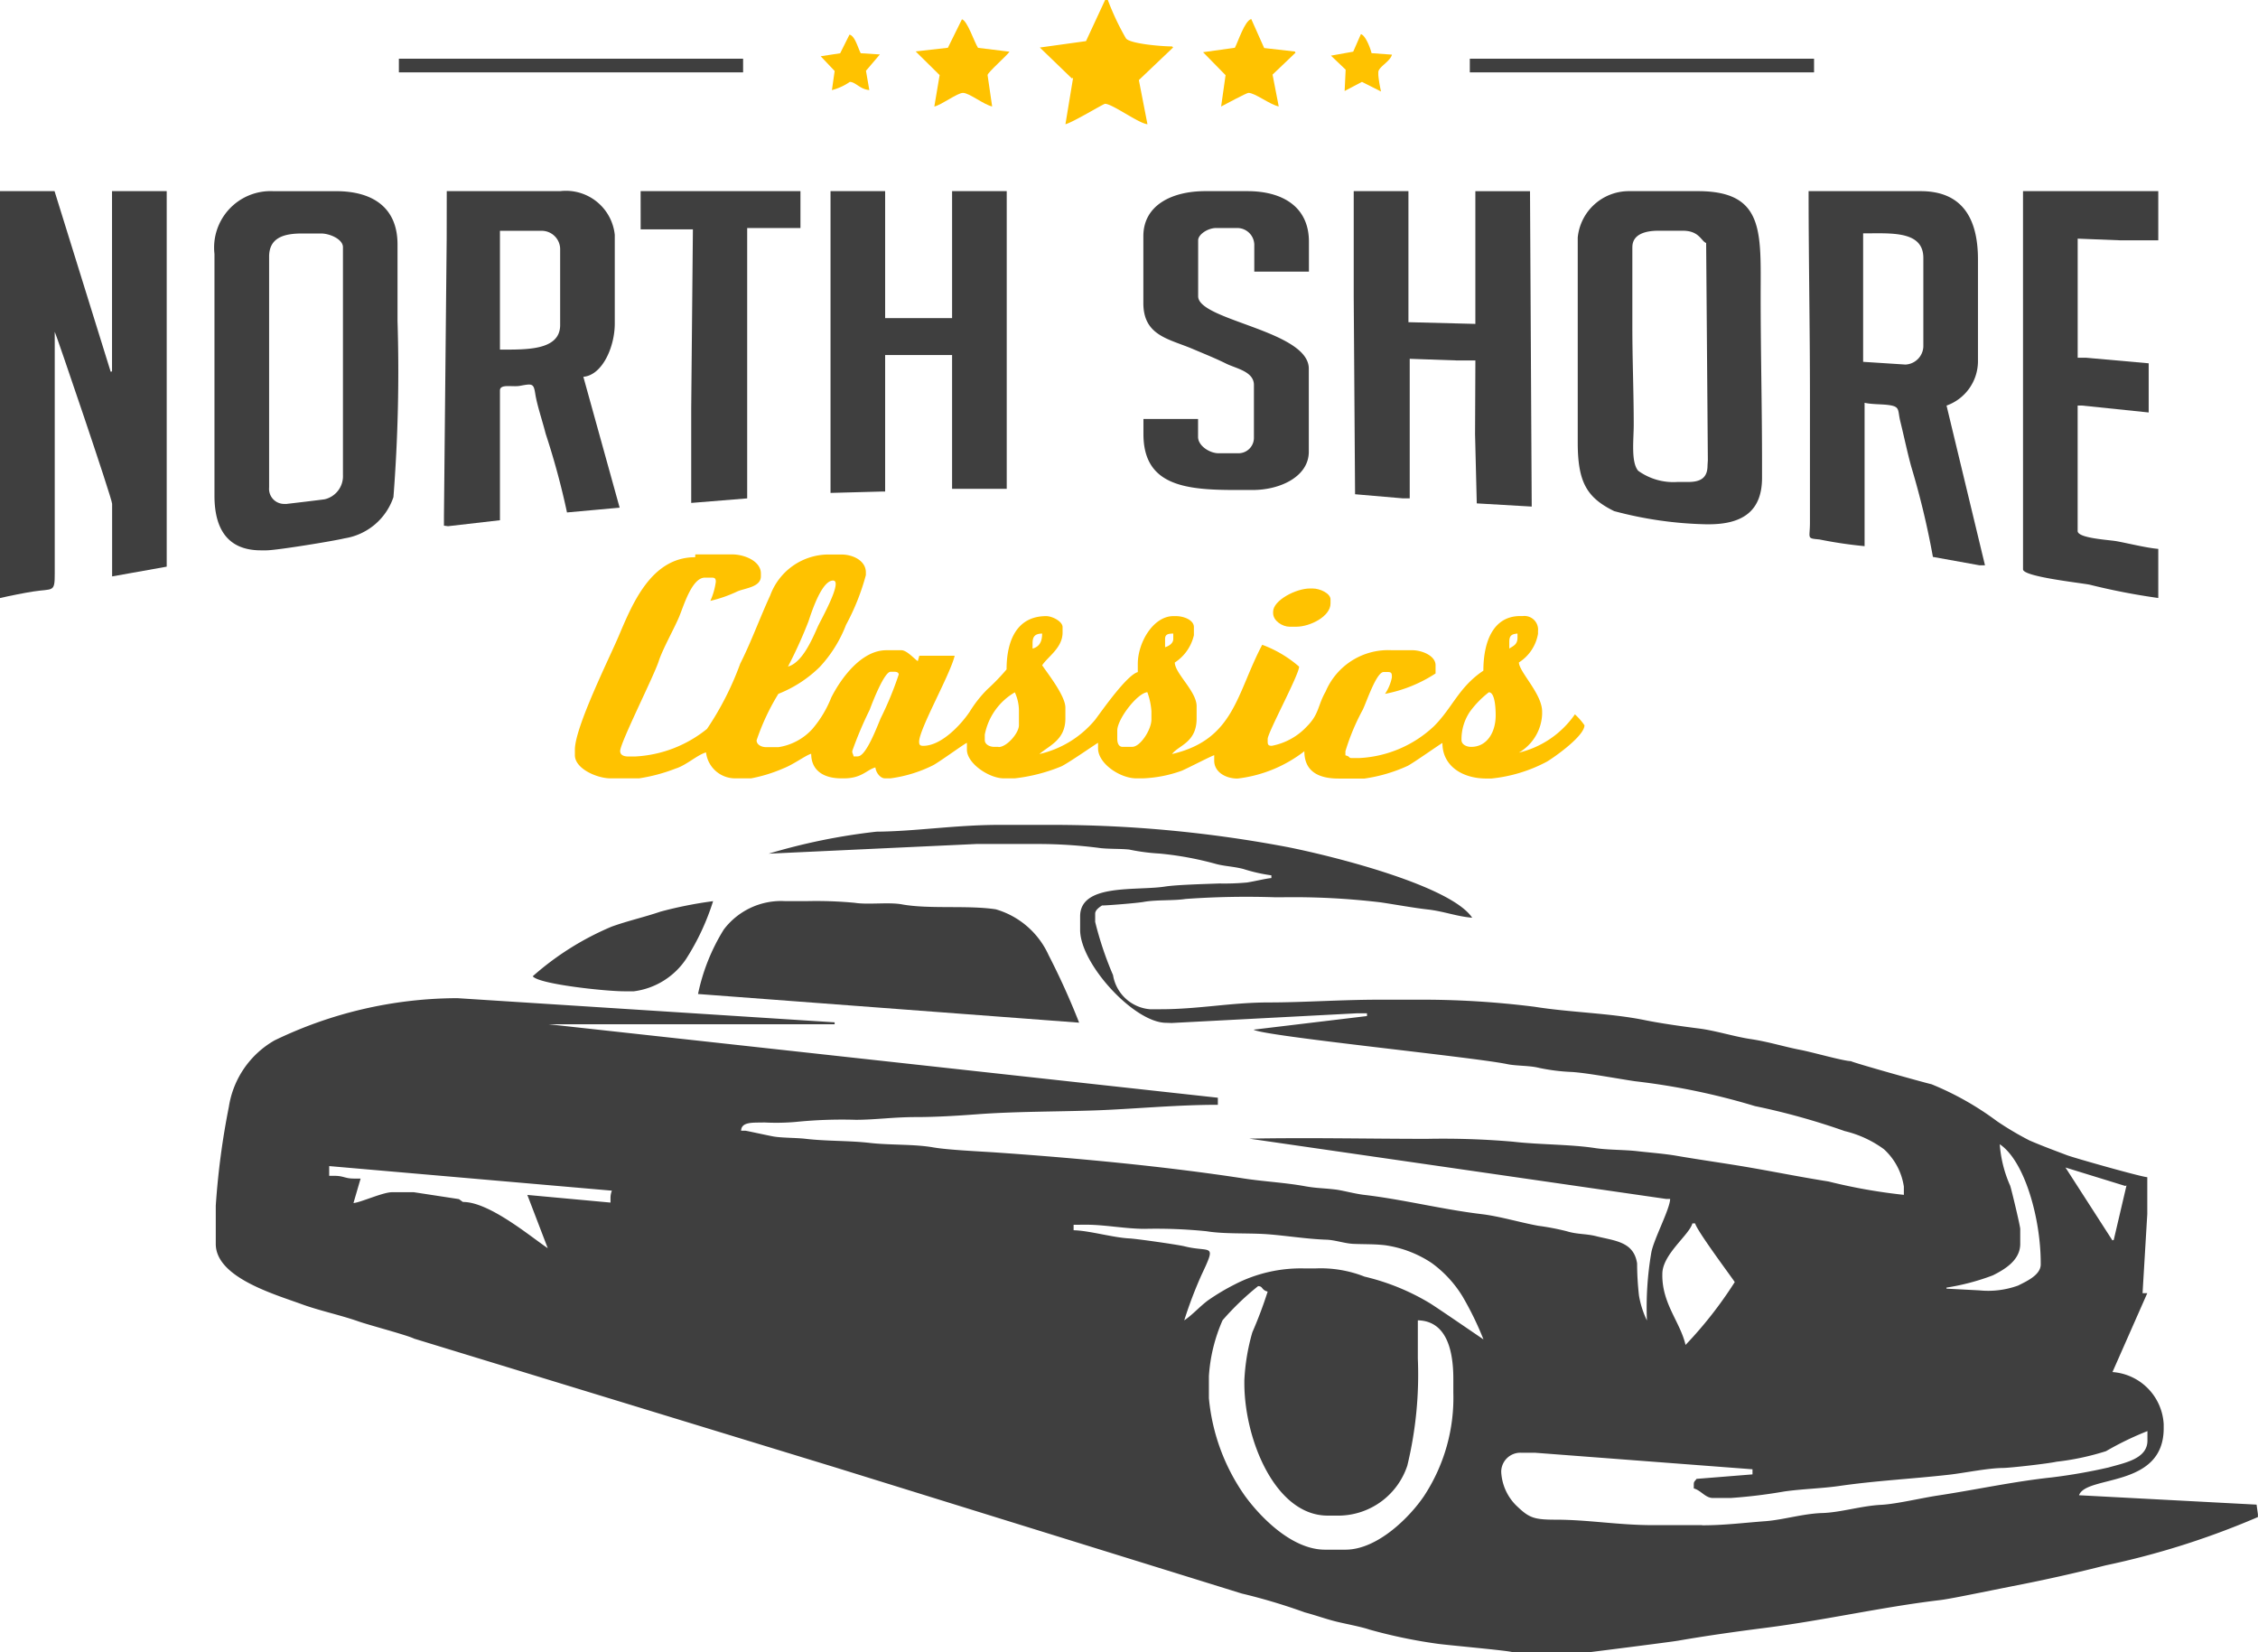 <svg id="Group_5751" data-name="Group 5751" xmlns="http://www.w3.org/2000/svg" width="88.469" height="64.729" viewBox="0 0 88.469 64.729">
  <path id="Path_17859" data-name="Path 17859" d="M133.932,316.7h-1.927c-1.34,0-2.544-.214-3.8-.214-.832,0-1.034-.066-1.487-.494a1.992,1.992,0,0,1-.654-1.379.75.75,0,0,1,.8-.749l.536,0,8.509.647v.2l-2.193.176c-.065.1-.107.094-.107.214v.16c.282.076.454.375.749.375h.7a20.471,20.471,0,0,0,2.1-.256c.706-.1,1.487-.119,2.141-.214,1.469-.212,2.835-.275,4.32-.443.607-.069,1.475-.254,2.091-.263.284,0,1.811-.175,2.11-.245a10.085,10.085,0,0,0,1.941-.414,12.061,12.061,0,0,1,1.622-.786v.374c0,.717-.9.872-1.519,1.05a21.681,21.681,0,0,1-2.231.391c-1.48.157-2.991.487-4.479.712-.615.093-1.622.333-2.206.362-.772.039-1.592.3-2.3.321-.752.022-1.544.27-2.247.321-.871.064-1.581.16-2.462.16ZM116,311.03v.107c0,2.209,1.213,5.189,3.264,5.189h.482a2.853,2.853,0,0,0,2.64-1.961,15.153,15.153,0,0,0,.411-4.19v-1.5c1.108.025,1.391,1.137,1.391,2.3v.535a7.005,7.005,0,0,1-1.145,4.044c-.549.816-1.817,2.107-3.083,2.107h-.8c-1.31,0-2.549-1.3-3.136-2.107a7.9,7.9,0,0,1-1.413-3.831v-.856a6.431,6.431,0,0,1,.535-2.194,10.585,10.585,0,0,1,1.392-1.337c.2,0,.116.145.375.214a16.44,16.44,0,0,1-.6,1.595A8.111,8.111,0,0,0,116,311.03Zm16.377-4.119v-.054c0-.768,1.056-1.526,1.177-1.979h.107c.084.318,1.552,2.269,1.552,2.3a15.993,15.993,0,0,1-1.927,2.461c-.208-.895-.91-1.6-.91-2.728Zm-23.067-1.979v.214c.621.014,1.54.289,2.195.321.269.013,1.888.243,2.152.309,1.024.257,1.272-.167.666,1.117a16.53,16.53,0,0,0-.678,1.783c.306-.2.607-.542.93-.782a8.656,8.656,0,0,1,1.039-.621,5.649,5.649,0,0,1,2.741-.631h.428a4.683,4.683,0,0,1,1.927.321A8.941,8.941,0,0,1,123.261,308c.285.173,2.1,1.421,2.108,1.423a12.354,12.354,0,0,0-.824-1.69,4.551,4.551,0,0,0-1.209-1.306,4.42,4.42,0,0,0-1.821-.694c-.427-.049-.755-.034-1.232-.053-.348-.013-.719-.152-1.067-.164-.755-.025-1.57-.158-2.3-.213-.766-.057-1.676,0-2.4-.118a19.6,19.6,0,0,0-2.421-.094c-.753,0-1.553-.162-2.3-.162Zm-29.169-2.3,11.079.963a.77.77,0,0,0-.054.267l0,.2-3.259-.3.8,2.087c-.665-.445-2.292-1.819-3.325-1.811l-.155-.112-1.765-.27h-.856c-.364,0-1.237.406-1.511.424l.28-.959h-.268c-.342,0-.407-.107-.749-.107h-.214v-.374Zm68.024.054,2.347.724.051-.019-.5,2.134-.053.017-1.84-2.857Zm-4.656,4.707a8.969,8.969,0,0,0,1.82-.481c.443-.224,1.07-.58,1.07-1.231v-.588c0-.108-.337-1.522-.394-1.692a4.852,4.852,0,0,1-.408-1.624c.977.654,1.605,2.908,1.605,4.654v.054c0,.419-.568.666-.884.827a3.435,3.435,0,0,1-1.524.189l-1.284-.067v-.04Zm-17.019,14.283h3.05s3.122-.392,3.457-.45c1.152-.2,2.32-.362,3.454-.507,2.269-.291,4.554-.815,6.787-1.08.362-.043,1.211-.22,1.623-.3.567-.115,1.088-.219,1.65-.33,1.042-.207,2.182-.466,3.228-.732a31.6,31.6,0,0,0,5.973-1.894v-.107l-.053-.38-6.957-.368c.29-.8,3.318-.265,3.318-2.621v-.16a2.164,2.164,0,0,0-2.007-2.045l1.364-3.091-.185,0,.185-3.1v-1.444c-.216-.005-2.85-.749-3.151-.863-.544-.206-.96-.36-1.46-.574a12.123,12.123,0,0,1-1.277-.756,11.637,11.637,0,0,0-2.565-1.448c-.3-.067-3.065-.842-3.161-.906-.278,0-1.511-.352-1.969-.439-.65-.124-1.228-.316-1.98-.429-.606-.091-1.367-.33-2-.41s-1.5-.2-2.132-.33c-1.332-.272-2.919-.3-4.3-.52a35.137,35.137,0,0,0-4.591-.279h-1.5c-1.488,0-2.942.107-4.334.108-1.468,0-2.763.266-4.229.266h-.428a1.6,1.6,0,0,1-1.445-1.337,13.292,13.292,0,0,1-.7-2.086v-.321c0-.148.175-.259.267-.321.212,0,1.38-.094,1.627-.139.505-.092,1.171-.042,1.649-.117a33.533,33.533,0,0,1,3.521-.065h.214a28.794,28.794,0,0,1,3.919.2c.592.089,1.306.218,1.813.275.65.072,1.14.274,1.762.326-.828-1.236-5.3-2.383-7.238-2.769a49.6,49.6,0,0,0-9.193-.869h-2.087c-1.716,0-3.3.255-4.819.266a23.881,23.881,0,0,0-4.226.862l8.135-.379h2.3a18.916,18.916,0,0,1,2.474.149c.345.054.853.03,1.215.069a8,8,0,0,0,1.182.156,12.686,12.686,0,0,1,2.215.407c.336.092.711.1,1.083.2a6.468,6.468,0,0,0,1.091.247v.107c-.22.018-.634.123-.951.173a9.592,9.592,0,0,1-1.085.039c-.459.018-1.669.048-2.127.12-1.122.176-3.33-.134-3.33,1.166v.535c0,1.326,2.116,3.638,3.372,3.638l.214.007,7.278-.381h.375v.109l-4.443.533c.364.252,8.608,1.072,9.941,1.351.354.074.881.052,1.245.147a7.688,7.688,0,0,0,1.285.16c.612.039,1.819.268,2.473.363a26.854,26.854,0,0,1,4.7.974,27.127,27.127,0,0,1,3.517.979,4.273,4.273,0,0,1,1.537.711,2.475,2.475,0,0,1,.78,1.466v.321a21.681,21.681,0,0,1-2.955-.524c-1.03-.163-1.907-.34-2.955-.524-.994-.175-2.009-.312-3-.483-.464-.081-1.107-.13-1.533-.18-.482-.057-1.164-.046-1.646-.12-.979-.151-2.2-.132-3.226-.252a32.092,32.092,0,0,0-3.368-.111c-2.231,0-4.639-.053-6.965-.008l16.33,2.362h.161c-.009.4-.643,1.578-.738,2.1a12.7,12.7,0,0,0-.172,2.663,3.671,3.671,0,0,1-.311-.973,11.507,11.507,0,0,1-.074-1.263c-.13-.854-.863-.882-1.607-1.068-.4-.1-.732-.066-1.146-.192a9.743,9.743,0,0,0-1.122-.215c-.716-.131-1.514-.373-2.22-.457-1.537-.183-3.078-.577-4.6-.754-.375-.044-.842-.176-1.128-.21-.51-.06-.723-.045-1.206-.132-.774-.14-1.619-.182-2.377-.3-3.04-.467-6.439-.792-9.687-1.017-.617-.043-1.906-.1-2.476-.2-.768-.135-1.693-.084-2.5-.177s-1.684-.063-2.516-.161c-.35-.041-.929-.034-1.248-.09-.207-.036-1.066-.227-1.111-.227h-.161c.008-.371.509-.307.908-.323a8.949,8.949,0,0,0,1.212-.019,18.1,18.1,0,0,1,2.376-.085c.761,0,1.469-.107,2.355-.107.776,0,1.618-.052,2.354-.107,1.575-.118,3.152-.1,4.766-.158,1.51-.059,3.11-.216,4.708-.216v-.277l-26.226-2.879H99.947V297l-14.773-.946h-.107A16.518,16.518,0,0,0,78,297.709a3.638,3.638,0,0,0-1.787,2.6,30,30,0,0,0-.513,3.874v1.5c0,1.311,2.294,1.968,3.366,2.36.7.256,1.482.415,2.218.672.446.156,1.921.542,2.188.678l16.466,5.034,15.957,4.951a23.061,23.061,0,0,1,2.472.739c.466.125.823.26,1.242.363.359.088.968.2,1.294.312a20.016,20.016,0,0,0,2.657.554C123.926,321.4,126.406,321.62,126.493,321.675Z" transform="translate(-67.246 -256.946)" fill="#3f3f3f" fill-rule="evenodd"/>
  <path id="Path_17860" data-name="Path 17860" d="M218.3,201.978h-.161c-.18,0-.374-.094-.374-.267V201.5a2.452,2.452,0,0,1,1.177-1.659,1.725,1.725,0,0,1,.161.7v.588c0,.308-.473.856-.8.856Zm5.245,0h-.375c-.165,0-.214-.157-.214-.321v-.321c0-.442.781-1.465,1.178-1.5a2.675,2.675,0,0,1,.16.749v.321c0,.4-.438,1.07-.749,1.07Zm13.273,0c-.18,0-.375-.094-.375-.267a1.929,1.929,0,0,1,.331-1.114,3.794,3.794,0,0,1,.74-.758c.246,0,.268.652.268.909,0,.64-.327,1.23-.963,1.23Zm-24.031.375h-.16c-.034-.143-.054-.1-.054-.214a14.74,14.74,0,0,1,.684-1.617c.1-.276.57-1.486.815-1.486h.16c.088,0,.161.032.161.107a13.044,13.044,0,0,1-.7,1.7c-.133.3-.572,1.505-.9,1.505Zm25.529-4.226v-.268c0-.243.093-.3.321-.321v.16c0,.273-.161.321-.321.428Zm-13.487-.054v-.321c0-.191.127-.21.321-.214v.214c0,.171-.179.283-.321.321Zm-5.192.054v-.214c0-.27.107-.369.375-.375,0,.333-.118.52-.375.589Zm-9.58.7a17.793,17.793,0,0,0,.8-1.766c.122-.364.517-1.6.964-1.6.4,0-.493,1.569-.6,1.809-.229.521-.616,1.414-1.168,1.561Zm-3.64-4.28c-1.731,0-2.467,1.849-3,3.1-.362.855-1.712,3.559-1.712,4.441v.214c0,.535.874.909,1.392.909h1.124a6.761,6.761,0,0,0,1.435-.385c.41-.125.857-.543,1.188-.631a1.147,1.147,0,0,0,1.124,1.016h.642a5.924,5.924,0,0,0,1.267-.392c.4-.154.874-.514,1.087-.571,0,.666.5.963,1.178.963h.107c.7,0,.888-.336,1.231-.428.016.192.185.428.374.428h.214a5.286,5.286,0,0,0,1.678-.516c.268-.145,1.235-.852,1.319-.875v.268c0,.54.87,1.123,1.445,1.123h.428a6.778,6.778,0,0,0,1.83-.471c.312-.153,1.39-.908,1.435-.92v.214c0,.6.865,1.177,1.5,1.177h.268a5.035,5.035,0,0,0,1.516-.3c.268-.117,1.163-.582,1.267-.606v.214c0,.442.444.7.91.7a5.266,5.266,0,0,0,2.622-1.07c0,.8.568,1.07,1.338,1.07h1.016a6.132,6.132,0,0,0,1.7-.5c.253-.135,1.306-.88,1.355-.893,0,.906.789,1.391,1.712,1.391h.214a5.871,5.871,0,0,0,2.173-.663c.35-.213,1.467-1.013,1.467-1.423a2.494,2.494,0,0,0-.375-.428,3.718,3.718,0,0,1-2.194,1.5,1.831,1.831,0,0,0,.91-1.5v-.107c0-.7-.9-1.549-.91-1.926a1.659,1.659,0,0,0,.749-1.123v-.107a.535.535,0,0,0-.589-.588h-.107c-1.057,0-1.445,1-1.445,2.14-.97.65-1.206,1.449-1.94,2.18a4.6,4.6,0,0,1-2.93,1.244h-.268c-.173,0-.04-.046-.267-.107v-.161a8.644,8.644,0,0,1,.678-1.623c.143-.286.533-1.48.821-1.48h.161c.123,0,.16.037.16.16v.054a1.757,1.757,0,0,1-.268.642,5.512,5.512,0,0,0,1.98-.8v-.321c0-.382-.549-.589-.91-.589h-.8a2.662,2.662,0,0,0-2.6,1.625c-.309.537-.245.872-.729,1.358a2.52,2.52,0,0,1-1.378.762c-.124,0-.161-.037-.161-.16v-.107c0-.252,1.231-2.515,1.231-2.835a4.646,4.646,0,0,0-1.445-.856c-1.013,1.914-1.088,3.71-3.533,4.28.25-.34.963-.443.963-1.391v-.481c0-.586-.846-1.279-.856-1.712a1.743,1.743,0,0,0,.749-1.07v-.321c0-.277-.4-.428-.7-.428h-.107c-.781,0-1.391,1.031-1.391,1.872v.321c-.424.113-1.37,1.464-1.668,1.864a3.99,3.99,0,0,1-2.186,1.346c.391-.339,1.017-.551,1.017-1.391v-.428c0-.462-.694-1.337-.91-1.658.234-.35.8-.684.8-1.284v-.214c0-.218-.4-.428-.642-.428-1.128,0-1.552.925-1.552,2.087a8.259,8.259,0,0,1-.762.789,4.81,4.81,0,0,0-.683.869c-.312.468-1.089,1.337-1.82,1.337-.123,0-.161-.037-.161-.16,0-.5,1.219-2.631,1.392-3.37l-1.385,0-.06.212c-.14-.094-.432-.428-.642-.428h-.589c-1,0-1.8,1.141-2.159,1.854a4.349,4.349,0,0,1-.744,1.236,2.258,2.258,0,0,1-1.325.708h-.482c-.18,0-.374-.094-.374-.267a8.831,8.831,0,0,1,.853-1.822,4.839,4.839,0,0,0,1.622-1.054,5.11,5.11,0,0,0,1.028-1.647,9.011,9.011,0,0,0,.778-1.951v-.107c0-.449-.491-.7-.963-.7h-.535a2.44,2.44,0,0,0-2.249,1.6c-.4.868-.75,1.834-1.176,2.676a11.724,11.724,0,0,1-1.3,2.555,4.87,4.87,0,0,1-2.824,1.083H203.8c-.165,0-.321-.05-.321-.214,0-.322,1.319-2.929,1.51-3.519.152-.47.584-1.234.793-1.722.178-.417.5-1.553,1.016-1.553h.268c.123,0,.161.037.161.161a2.691,2.691,0,0,1-.214.749,5.244,5.244,0,0,0,1.07-.375c.309-.128.91-.166.91-.589v-.107c0-.493-.655-.749-1.124-.749h-1.445Z" transform="translate(-179.181 -172.716)" fill="#ffc200" fill-rule="evenodd"/>
  <path id="Path_17861" data-name="Path 17861" d="M0,82.988c.351-.082.984-.208,1.3-.256.78-.122.847.054.845-.707,0-1.052,0-2.1,0-3.156V72.556c.038.044,2.248,6.533,2.248,6.741v2.843l2.139-.382V67.046H4.389v7.061l-.052.016-2.2-7.077H0Z" transform="translate(0 -59.557)" fill="#3f3f3f" fill-rule="evenodd"/>
  <path id="Path_17862" data-name="Path 17862" d="M78.059,79.3h-.107a.59.59,0,0,1-.589-.642V69.614c0-.73.552-.909,1.284-.909H79.4c.34,0,.856.225.856.535v8.934a.927.927,0,0,1-.715.944c-.042.011-1.464.18-1.479.18Zm-2.837-9.79v9.469c0,1.308.521,2.14,1.82,2.14h.214c.4,0,2.657-.369,3.062-.47a2.414,2.414,0,0,0,1.916-1.616,63.687,63.687,0,0,0,.16-6.9v-3c0-1.437-.961-2.086-2.409-2.086H77.523A2.212,2.212,0,0,0,75.222,69.507Z" transform="translate(-66.819 -59.557)" fill="#3f3f3f" fill-rule="evenodd"/>
  <path id="Path_17863" data-name="Path 17863" d="M636.51,68.7c1.084,0,2.355-.114,2.355.963v3.477a.737.737,0,0,1-.7.7l-1.659-.107V68.7Zm.053,12.25V75.338c.292.068.691.048.977.093.425.066.313.2.425.646.14.564.265,1.177.427,1.766a32.052,32.052,0,0,1,.848,3.533l1.819.328.221,0-1.506-6.257a1.848,1.848,0,0,0,1.231-1.712V69.721c0-1.635-.636-2.675-2.247-2.675h-4.389c0,2.6.053,5.292.053,7.971v4.012q0,.508,0,1.016c0,.617-.142.6.37.647A17.1,17.1,0,0,0,636.563,80.955Z" transform="translate(-563.508 -59.557)" fill="#3f3f3f" fill-rule="evenodd"/>
  <path id="Path_17864" data-name="Path 17864" d="M555.534,69.239c0-.5.5-.642,1.017-.642h.964c.637,0,.709.4.909.481l.067,8.506-.013.214c0,.478-.271.642-.75.642H557.3a2.356,2.356,0,0,1-1.54-.44c-.287-.343-.173-1.215-.173-1.807,0-1.271-.054-2.519-.054-3.851v-3.1Zm-2.141-.374v8.024c0,1.562.354,2.164,1.426,2.693a15.08,15.08,0,0,0,3.6.516h.107c1.327,0,2.088-.517,2.088-1.819v-.588c0-2.228-.054-4.349-.054-6.526,0-2.5.167-4.119-2.461-4.119h-2.677A2.013,2.013,0,0,0,553.393,68.865Z" transform="translate(-491.577 -59.557)" fill="#3f3f3f" fill-rule="evenodd"/>
  <path id="Path_17865" data-name="Path 17865" d="M157.911,73.251V68.6h1.659a.724.724,0,0,1,.7.749v2.942c0,1.005-1.335.963-2.355.963Zm-2.087-4.333-.107,10.86v.374l.163.021,2.031-.234V74.856c0-.271.483-.127.782-.182.482-.089.537-.1.6.3.071.463.277,1.052.408,1.572a29.765,29.765,0,0,1,.837,3.088l2.063-.187-1.422-5.127c.738-.062,1.231-1.16,1.231-2.087V68.758a1.924,1.924,0,0,0-2.141-1.712h-4.442Z" transform="translate(-138.323 -59.557)" fill="#3f3f3f" fill-rule="evenodd"/>
  <path id="Path_17866" data-name="Path 17866" d="M474.82,71.165l.053,7.756,1.874.161h.267V73.615l1.873.065h.7l-.013,2.889.067,2.71,2.153.125-.067-12.357h-2.141v5.2l-2.622-.067V67.046H474.82Z" transform="translate(-421.781 -59.557)" fill="#3f3f3f" fill-rule="evenodd"/>
  <path id="Path_17867" data-name="Path 17867" d="M291.31,78.869l1.98-.053h.16v-5.35h2.623v5.242h2.141V67.046h-2.141v4.975h-2.623V67.046H291.31Z" transform="translate(-258.77 -59.557)" fill="#3f3f3f" fill-rule="evenodd"/>
  <path id="Path_17868" data-name="Path 17868" d="M244.836,319.71l14.932,1.123a28.9,28.9,0,0,0-1.2-2.654,3.272,3.272,0,0,0-2.066-1.787c-1.1-.168-2.6,0-3.662-.191-.523-.1-1.334.02-1.863-.064a16.207,16.207,0,0,0-1.915-.065h-.8a2.817,2.817,0,0,0-2.418,1.114A7.783,7.783,0,0,0,244.836,319.71Z" transform="translate(-217.487 -280.766)" fill="#3f3f3f" fill-rule="evenodd"/>
  <path id="Path_17869" data-name="Path 17869" d="M709.59,81.864c0,.287,2.236.526,2.609.6a25.722,25.722,0,0,0,2.69.522V81.062c-.447-.037-1.162-.214-1.628-.3-.306-.056-1.531-.115-1.531-.4V75.445l.161,0,2.622.272V73.791l-2.461-.219h-.321V68.907l1.658.065h1.5V67.046h-5.3Z" transform="translate(-630.327 -59.557)" fill="#3f3f3f" fill-rule="evenodd"/>
  <path id="Path_17870" data-name="Path 17870" d="M401.035,68.811v2.621c0,1.285,1.006,1.4,1.943,1.8.429.182.888.366,1.3.571.389.193,1.089.306,1.089.837v2.086a.605.605,0,0,1-.589.589h-.8c-.335,0-.8-.284-.8-.642v-.7h-2.14v.588c0,2,1.6,2.193,3.585,2.193h.7c1.072,0,2.194-.524,2.194-1.5V74c0-1.489-4.335-1.886-4.335-2.835V68.972c0-.233.385-.481.7-.481h.857a.668.668,0,0,1,.642.7V70.2h2.141V69.025c0-1.362-1.029-1.979-2.408-1.979h-1.659C402.176,67.046,401.035,67.582,401.035,68.811Z" transform="translate(-356.238 -59.557)" fill="#3f3f3f" fill-rule="evenodd"/>
  <path id="Path_17871" data-name="Path 17871" d="M224.713,68.544h2.047l-.066,7.008,0,3.709,2.193-.178V68.491h2.087V67.046h-6.262Z" transform="translate(-199.612 -59.557)" fill="#3f3f3f" fill-rule="evenodd"/>
  <path id="Path_17872" data-name="Path 17872" d="M186.858,319.017c.226.309,2.841.589,3.586.589h.375a2.907,2.907,0,0,0,2.049-1.269,9.4,9.4,0,0,0,1.056-2.262,15.939,15.939,0,0,0-2.054.408c-.671.228-1.263.354-1.924.591A11.227,11.227,0,0,0,186.858,319.017Z" transform="translate(-165.985 -280.768)" fill="#3f3f3f" fill-rule="evenodd"/>
  <path id="Path_17873" data-name="Path 17873" d="M367.384,0h-.107l-.748,1.611-1.809.251,1.252,1.209.051-.018-.3,1.814c.279-.065,1.488-.8,1.552-.8.286,0,1.327.775,1.662.8L368.6,3.137l1.342-1.277-.039-.041c-.412,0-1.695-.107-1.815-.326A10.153,10.153,0,0,1,367.384,0Z" transform="translate(-323.979)" fill="#ffc200" fill-rule="evenodd"/>
  <rect id="Rectangle_2453" data-name="Rectangle 2453" width="13.487" height="0.535" transform="translate(57.588 2.3)" fill="#3f3f3f"/>
  <rect id="Rectangle_2454" data-name="Rectangle 2454" width="13.487" height="0.535" transform="translate(15.628 2.3)" fill="#3f3f3f"/>
  <path id="Path_17874" data-name="Path 17874" d="M322.439,7.871l-1.263.144.939.927-.208,1.232c.293-.068.9-.535,1.124-.535.244,0,.815.463,1.142.532l-.179-1.227c-.015-.092.758-.763.858-.919l-1.232-.151c-.149-.222-.414-1.062-.631-1.118Z" transform="translate(-285.3 -6)" fill="#ffc200" fill-rule="evenodd"/>
  <path id="Path_17875" data-name="Path 17875" d="M423.246,7.827,422,8l.882.9-.174,1.228c.126-.067,1-.535,1.07-.535.258,0,.821.452,1.187.533l-.242-1.248.9-.859-.028-.046-1.2-.136L423.888,6.7C423.627,6.774,423.381,7.573,423.246,7.827Z" transform="translate(-374.864 -5.955)" fill="#ffc200" fill-rule="evenodd"/>
  <path id="Path_17876" data-name="Path 17876" d="M446.546,207.316v.054c0,.311.371.535.643.535h.268c.531,0,1.338-.4,1.338-.91v-.16c0-.236-.412-.428-.7-.428h-.107C447.438,206.407,446.546,206.874,446.546,207.316Z" transform="translate(-396.665 -183.351)" fill="#ffc200" fill-rule="evenodd"/>
  <path id="Path_17877" data-name="Path 17877" d="M467.7,12.692l-.872.156.576.549-.04.836.679-.357.748.377a4.745,4.745,0,0,1-.107-.642V13.5c0-.211.459-.41.535-.691l-.8-.058c-.047-.2-.238-.7-.418-.745Z" transform="translate(-414.681 -10.668)" fill="#ffc200" fill-rule="evenodd"/>
  <path id="Path_17878" data-name="Path 17878" d="M288.615,12.879l-.763.117.547.577-.107.749a2.18,2.18,0,0,0,.7-.321c.227,0,.4.292.765.319l-.131-.755.545-.64-.75-.047c-.114-.216-.225-.68-.441-.729Z" transform="translate(-255.697 -10.792)" fill="#ffc200" fill-rule="evenodd"/>
</svg>
